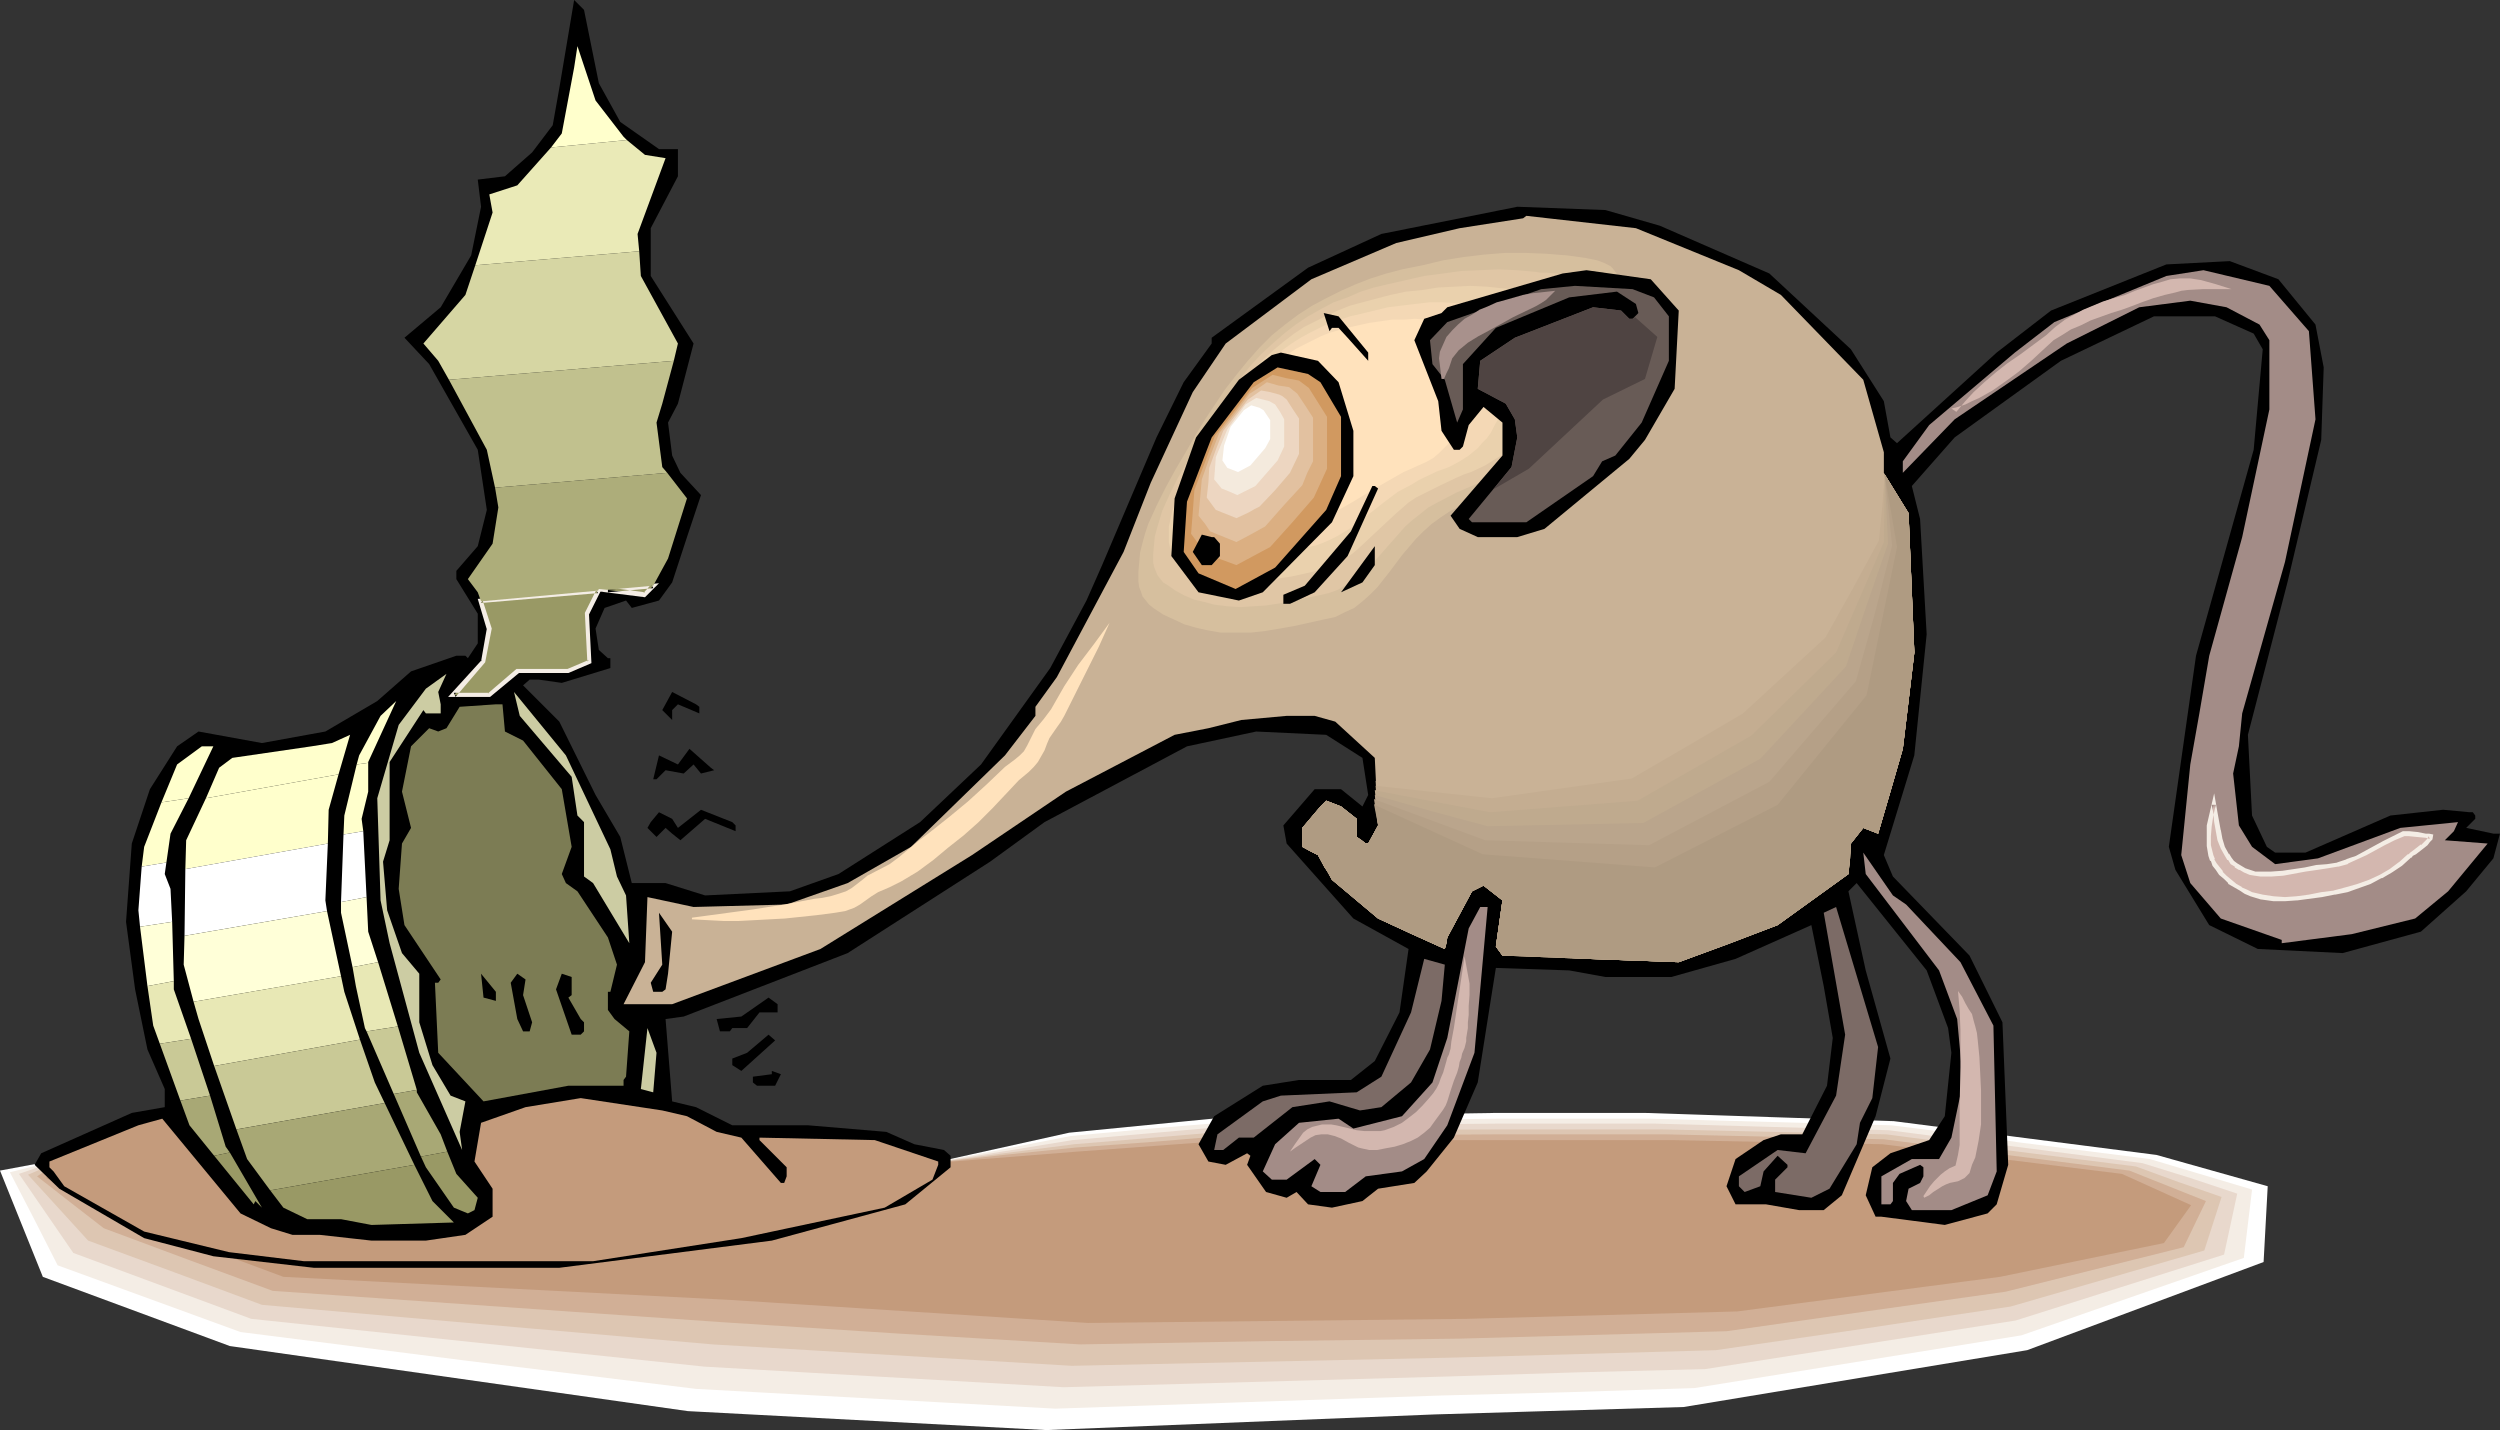 <?xml version="1.0" encoding="UTF-8" standalone="no"?>
<svg
   version="1.0"
   width="129.766mm"
   height="74.23mm"
   id="svg93"
   sodipodi:docname="Longnose with Can.wmf"
   xmlns:inkscape="http://www.inkscape.org/namespaces/inkscape"
   xmlns:sodipodi="http://sodipodi.sourceforge.net/DTD/sodipodi-0.dtd"
   xmlns="http://www.w3.org/2000/svg"
   xmlns:svg="http://www.w3.org/2000/svg">
  <rect width="100%" height="100%" fill="#333333" stroke="none"/>
  <sodipodi:namedview
     id="namedview93"
     pagecolor="#ffffff"
     bordercolor="#000000"
     borderopacity="0.25"
     inkscape:showpageshadow="2"
     inkscape:pageopacity="0.0"
     inkscape:pagecheckerboard="0"
     inkscape:deskcolor="#d1d1d1"
     inkscape:document-units="mm" />
  <defs
     id="defs1">
    <pattern
       id="WMFhbasepattern"
       patternUnits="userSpaceOnUse"
       width="6"
       height="6"
       x="0"
       y="0" />
  </defs>
  <path
     style="fill:#ffffff;fill-opacity:1;fill-rule:evenodd;stroke:none"
     d="m 182.769,228.193 26.987,-5.98 31.35,-3.071 52.358,-0.808 h 29.25 l 48.803,1.616 51.55,6.626 21.816,6.141 -0.808,14.868 -46.379,17.292 -67.387,11.151 -48.803,1.454 -76.275,3.071 -70.296,-3.717 L 45.086,264.07 8.403,250.495 0,229.647 l 12.12,-2.263 21.654,8.242 20.362,7.434 38.784,2.263 43.47,-4.363 z"
     id="path1" />
  <path
     style="fill:#f4ede5;fill-opacity:1;fill-rule:evenodd;stroke:none"
     d="m 182.769,228.193 27.31,-5.333 15.675,-1.454 15.514,-1.293 26.179,-0.323 26.018,-0.323 h 30.381 l 23.594,0.646 23.594,0.646 12.766,1.616 12.605,1.778 25.371,3.232 20.038,5.98 -1.616,13.414 -21.816,7.596 -21.816,7.596 -64.155,10.343 -24.725,0.808 -24.886,0.646 -37.976,1.293 -37.814,1.293 -70.458,-3.879 -44.763,-5.495 -44.602,-5.656 -35.875,-13.09 -4.686,-9.212 -4.686,-9.05 5.171,-1.293 5.01,-1.293 10.827,4.04 10.827,4.202 10.181,3.717 10.181,3.717 38.784,2.263 21.816,-2.263 21.654,-2.101 z"
     id="path2" />
  <path
     style="fill:#e8d8cc;fill-opacity:1;fill-rule:evenodd;stroke:none"
     d="m 182.769,228.193 13.736,-2.263 13.898,-2.263 31.027,-2.747 52.035,-0.485 h 31.35 l 45.733,1.293 24.886,3.232 24.886,3.232 9.373,2.909 9.211,3.071 -1.293,5.98 -1.293,5.98 -40.885,12.929 -60.923,9.535 -25.371,0.646 -25.21,0.808 -75.306,2.101 -70.458,-4.04 -44.44,-4.687 -44.44,-4.687 -34.906,-12.929 -5.333,-7.757 -5.333,-7.757 8.403,-2.909 10.827,4.04 10.827,4.202 10.181,3.717 10.181,3.717 38.784,2.263 21.816,-2.263 21.654,-2.101 z"
     id="path3" />
  <path
     style="fill:#ddc6b2;fill-opacity:1;fill-rule:evenodd;stroke:none"
     d="m 182.769,228.193 14.059,-1.939 13.898,-1.778 15.514,-1.293 15.352,-1.293 51.874,-0.323 h 32.482 l 22.139,0.485 21.978,0.485 24.563,3.232 24.402,3.071 8.403,3.071 8.403,2.909 -3.394,10.505 -37.976,10.989 -28.926,4.363 -28.926,4.202 -51.389,1.454 -37.491,0.808 -37.491,0.808 -70.458,-4.202 -44.278,-3.879 -44.117,-3.879 L 34.421,249.687 17.291,243.384 5.494,230.455 8.888,229.001 l 3.232,-1.616 10.827,4.04 10.827,4.202 10.181,3.717 10.181,3.717 38.784,2.263 21.816,-2.263 21.654,-2.101 z"
     id="path4" />
  <path
     style="fill:#d1af96;fill-opacity:1;fill-rule:evenodd;stroke:none"
     d="m 182.769,228.193 14.059,-1.616 14.221,-1.454 15.352,-1.131 15.352,-1.293 h 26.018 l 25.694,-0.162 h 33.451 l 21.331,0.485 21.331,0.485 24.078,3.071 24.078,3.071 15.029,5.98 -4.363,9.05 -17.453,4.363 -17.453,4.363 -27.472,3.879 -27.31,3.879 -52.358,1.454 -37.33,0.485 -37.168,0.646 -35.229,-2.101 -35.067,-2.263 -88.072,-6.141 -16.645,-6.141 -16.483,-6.141 -6.464,-5.01 -6.626,-5.172 2.424,-1.616 2.424,-1.778 10.827,4.04 10.827,4.202 10.181,3.717 10.181,3.717 38.784,2.263 21.816,-2.263 21.654,-2.101 z"
     id="path5" />
  <path
     style="fill:#c49b7c;fill-opacity:1;fill-rule:evenodd;stroke:none"
     d="m 182.769,228.193 28.442,-2.263 30.704,-2.263 h 51.55 34.582 l 41.208,0.808 47.026,5.818 13.574,6.141 -5.333,7.434 -32.158,6.626 -51.55,6.788 -53.166,1.454 -74.174,0.808 -70.296,-4.525 -87.587,-4.525 -32.158,-11.959 -14.382,-7.434 3.07,-3.717 21.654,8.242 20.362,7.434 38.784,2.263 43.47,-4.363 z"
     id="path6" />
  <path
     style="fill:#000000;fill-opacity:1;fill-rule:evenodd;stroke:none"
     d="m 117.483,16.323 4.202,7.596 7.595,5.333 h 3.717 v 5.333 l -5.333,10.181 v 9.373 l 8.403,13.252 -3.07,11.798 -1.939,3.717 0.808,6.464 1.616,3.394 4.04,4.363 -2.747,8.242 -2.909,8.889 -2.586,3.555 -5.333,1.454 -1.131,-1.454 -4.202,1.454 -1.778,4.04 0.646,4.202 1.778,1.616 h 0.485 v 1.939 l -9.534,2.909 -4.525,-0.646 h -1.778 l -1.293,1.131 7.11,7.111 7.11,14.383 4.848,8.242 2.262,9.05 h 6.626 l 7.757,2.424 16.645,-0.808 9.534,-3.394 15.998,-10.181 11.958,-11.313 13.574,-18.908 7.11,-13.252 3.07,-6.949 10.666,-25.05 5.333,-10.828 5.494,-7.596 v -1.131 l 18.907,-13.737 14.382,-6.626 26.664,-5.333 17.291,0.646 10.666,3.071 21.493,9.373 15.998,14.868 6.464,10.181 1.293,7.111 1.293,1.131 19.554,-17.777 10.666,-8.242 22.624,-9.05 12.443,-0.646 9.534,3.555 7.272,8.889 1.616,8.404 -0.485,14.222 -6.626,27.958 -7.757,29.898 0.808,15.838 2.909,6.141 1.616,1.131 h 5.979 l 16.645,-7.272 10.342,-1.131 5.171,0.485 h 0.646 l 0.485,0.646 v 0.646 l -1.778,1.778 5.333,1.131 h 1.293 l -1.293,4.848 -5.333,6.464 -8.888,7.919 -15.352,4.202 -16.645,-0.808 -9.534,-4.687 -6.626,-10.828 -1.293,-4.525 5.333,-37.493 11.312,-40.402 1.778,-19.716 -1.778,-3.071 -7.595,-3.394 h -11.958 l -18.261,8.727 -20.846,15.03 -8.403,9.535 1.616,6.464 1.293,22.625 -2.424,23.757 -5.979,19.555 1.778,4.202 15.029,15.515 6.464,13.09 1.131,27.958 -2.262,7.757 -1.778,1.778 -8.403,2.263 -12.443,-1.616 h -1.131 l -1.939,-4.202 1.293,-5.495 3.555,-2.747 7.595,-2.586 3.07,-4.687 1.293,-12.444 -0.646,-4.848 -4.202,-11.313 -13.736,-17.131 -1.616,1.616 3.394,15.515 4.848,17.292 -2.909,11.313 -6.626,15.515 -3.555,2.909 h -4.848 l -6.464,-1.131 h -5.979 l -1.778,-3.555 1.778,-5.333 5.494,-3.717 3.394,-1.131 h 4.202 l 4.848,-9.535 1.131,-9.373 -1.778,-10.181 -2.424,-11.959 -14.867,6.626 -12.605,3.555 h -12.928 l -7.11,-1.293 -14.382,-0.485 -1.131,7.111 -2.424,15.353 -4.686,10.828 -5.333,6.626 -2.424,2.263 -7.11,1.131 -3.07,2.424 -5.979,1.293 -4.686,-0.646 -2.262,-2.424 -1.939,1.131 -4.04,-1.131 -3.717,-5.333 0.646,-1.778 -0.646,-0.485 -4.202,2.263 -3.394,-0.646 -1.939,-3.394 3.07,-5.495 9.534,-5.98 7.11,-1.131 h 10.181 l 4.686,-3.717 4.848,-9.535 1.778,-12.444 -10.827,-5.98 -13.09,-14.706 -0.646,-3.555 6.141,-7.111 h 5.171 l 4.202,3.394 1.131,-2.263 -1.131,-7.272 -7.11,-4.525 -13.736,-0.646 -13.574,2.909 -27.957,14.868 -10.666,7.757 -27.957,17.939 -32.158,12.444 -3.555,0.485 1.293,16.161 4.686,1.131 7.11,3.555 h 14.867 l 15.352,1.293 5.494,2.424 5.818,1.131 1.293,1.131 v 2.263 l -8.888,7.272 -26.179,7.111 -41.693,5.333 H 61.57 l -19.715,-2.263 -13.574,-3.555 -16.645,-9.697 -4.848,-4.687 1.293,-2.263 17.776,-7.919 6.464,-1.131 v -3.555 l -3.394,-7.757 -2.424,-11.798 -1.778,-13.252 1.131,-15.353 3.555,-10.666 5.333,-8.404 4.202,-2.909 12.443,2.263 12.443,-2.263 10.181,-5.98 6.626,-5.818 8.888,-3.071 h 1.778 l 0.485,0.485 1.939,-2.909 v -5.818 l -4.202,-6.788 v -1.616 l 4.202,-4.848 1.778,-7.111 -1.778,-11.798 -9.534,-16.807 -4.848,-5.172 7.11,-5.98 5.979,-10.181 1.939,-9.535 -0.646,-5.333 5.333,-0.646 5.333,-4.687 4.04,-5.333 1.293,-7.272 L 112.635,0 l 1.939,1.939 z"
     id="path7" />
  <path
     style="fill:#999965;fill-opacity:1;fill-rule:evenodd;stroke:none"
     d="m 119.099,115.713 9.05,-0.808 -1.616,1.778 z m -24.725,2.263 22.947,-2.101 -2.101,4.525 0.485,9.373 -4.202,1.939 h -10.019 l -5.494,4.687 h -6.949 l 5.818,-6.626 1.131,-6.464 z"
     id="path8" />
  <path
     style="fill:#f4ede5;fill-opacity:1;fill-rule:evenodd;stroke:none"
     d="m 119.261,115.228 v 0.97 l 8.888,-0.808 -0.323,-0.808 -1.616,1.778 0.323,-0.162 -7.272,-0.97 -4.202,0.485 11.474,1.454 2.747,-2.747 -14.221,1.293 z"
     id="path9" />
  <path
     style="fill:#f4ede5;fill-opacity:1;fill-rule:evenodd;stroke:none"
     d="m 94.697,117.813 -0.323,0.485 22.947,-1.939 -0.323,-0.646 -2.262,4.525 0.485,9.535 0.323,-0.323 -4.202,1.778 h 0.162 -10.181 l -5.656,4.848 0.323,-0.162 h -6.949 l 0.323,0.808 5.818,-6.788 1.293,-6.626 -1.778,-5.495 -0.97,-0.323 1.778,5.98 v -0.162 l -1.131,6.464 0.162,-0.323 -6.626,7.272 h 8.242 l 5.656,-4.687 h -0.323 10.019 l 4.525,-1.939 -0.485,-9.697 v 0.162 l 2.586,-5.172 -24.402,2.101 z"
     id="path10" />
  <path
     style="fill:#adad7a;fill-opacity:1;fill-rule:evenodd;stroke:none"
     d="m 128.149,114.904 -9.05,0.808 -1.616,-0.162 -0.162,0.323 -22.947,2.101 -0.646,-1.778 -1.939,-2.586 4.848,-6.949 1.131,-7.111 -0.646,-3.879 33.774,-2.909 3.878,5.01 -3.717,11.798 z"
     id="path11" />
  <path
     style="fill:#c1c18e;fill-opacity:1;fill-rule:evenodd;stroke:none"
     d="M 130.896,92.764 97.121,95.673 95.505,88.239 88.072,74.502 l 44.117,-3.717 -2.262,8.404 -1.131,3.717 1.131,8.727 z"
     id="path12" />
  <path
     style="fill:#d6d6a3;fill-opacity:1;fill-rule:evenodd;stroke:none"
     d="m 132.189,70.785 -44.117,3.717 -2.101,-3.717 -2.909,-3.394 8.242,-9.535 1.939,-5.818 32.158,-2.747 0.323,4.848 7.272,13.252 z"
     id="path13" />
  <path
     style="fill:#eaeab7;fill-opacity:1;fill-rule:evenodd;stroke:none"
     d="m 125.401,49.291 -32.158,2.747 3.394,-10.343 -0.646,-3.555 5.494,-1.778 6.626,-7.434 14.867,-1.454 3.555,2.909 4.04,0.646 -5.494,14.868 z"
     id="path14" />
  <path
     style="fill:#ffffcc;fill-opacity:1;fill-rule:evenodd;stroke:none"
     d="m 122.977,27.474 -14.867,1.454 2.101,-2.747 2.424,-12.929 0.646,-4.202 3.555,10.666 5.494,7.111 z"
     id="path15" />
  <path
     style="fill:#c9b296;fill-opacity:1;fill-rule:evenodd;stroke:none"
     d="m 341.137,53.008 8.242,4.848 16.16,16.646 4.04,14.222 v 4.04 l 4.848,7.919 1.131,27.312 -2.262,18.908 -4.848,16.646 -2.909,-1.131 -2.424,3.071 -0.485,5.98 -13.898,10.02 -19.392,7.272 -18.099,-0.646 -16.483,-0.646 -1.293,-1.778 1.293,-9.05 -3.717,-2.909 -2.262,1.131 -4.848,9.05 -0.485,2.263 -13.09,-5.98 -9.05,-7.596 -2.747,-4.848 -3.07,-1.616 v -3.717 l 3.555,-4.202 1.131,-1.131 2.909,1.131 3.07,2.424 v 3.555 l 1.778,1.293 h 0.485 l 1.939,-3.555 -0.646,-13.252 -7.757,-7.111 -4.04,-1.131 h -5.494 l -8.888,0.808 -6.464,1.616 -6.626,1.293 -21.331,11.151 -18.422,12.444 -29.734,18.424 -29.088,10.828 h -9.534 l 4.202,-8.242 0.485,-12.767 9.05,1.939 18.261,-0.485 11.958,-4.202 12.443,-7.111 18.422,-17.939 5.979,-7.757 v -1.778 l 4.202,-5.818 13.09,-24.565 5.333,-13.575 8.242,-17.777 6.464,-9.535 16.806,-12.606 16.645,-7.111 12.443,-2.909 12.443,-1.939 0.646,-0.485 21.493,2.424 z"
     id="path16" />
  <path
     style="fill:#c9b296;fill-opacity:1;fill-rule:evenodd;stroke:none"
     d="m 220.261,118.137 v -2.263 l 0.162,-2.101 0.323,-2.101 0.485,-2.101 0.485,-2.101 0.808,-1.939 0.808,-2.101 0.808,-1.939 2.101,-4.04 2.262,-3.879 4.525,-7.596 1.939,-3.394 2.101,-3.232 2.101,-3.232 2.424,-3.071 2.424,-3.071 2.747,-2.909 2.747,-2.586 2.909,-2.586 2.747,-2.101 3.07,-1.939 3.07,-1.616 3.07,-1.616 3.394,-1.454 3.394,-1.131 3.394,-1.131 3.232,-0.97 4.525,-0.97 4.363,-0.808 4.525,-0.808 4.525,-0.485 4.525,-0.323 4.525,-0.162 4.525,0.162 4.525,0.485 1.454,0.162 1.131,0.162 1.131,0.162 0.97,0.162 0.808,0.323 0.97,0.162 1.293,0.808 0.646,0.323 0.485,0.646 0.646,0.485 0.485,0.646 0.485,0.97 0.646,0.97 0.485,0.97 0.646,1.293 0.808,1.616 0.646,1.616 0.323,1.616 0.323,1.616 v 1.616 1.616 l -0.162,1.454 -0.162,1.616 -0.485,1.616 -0.485,1.454 -1.131,3.232 -1.616,3.071 -1.778,3.232 -1.454,2.263 -1.616,1.939 -1.616,1.778 -1.939,1.616 -2.101,1.454 -2.101,1.454 -2.424,1.131 -2.262,1.131 -4.848,2.101 -5.01,2.101 -5.01,2.101 -2.424,1.131 -2.424,1.131 -2.262,1.454 -1.778,1.454 -1.778,1.616 -1.616,1.778 -1.454,1.778 -1.293,1.778 -1.293,1.939 -1.131,1.939 -1.293,1.778 -1.454,1.778 -1.293,1.454 -1.616,1.616 -1.778,1.293 -1.778,1.131 -2.262,0.97 -1.131,0.323 -1.293,0.323 -6.302,1.293 -3.232,0.646 -3.232,0.323 -3.232,0.485 -3.232,0.162 -3.232,-0.323 -3.07,-0.323 -2.262,-0.485 -2.586,-0.808 -2.424,-0.97 -2.262,-1.131 -1.131,-0.646 -0.97,-0.808 -0.808,-0.808 -0.808,-0.808 -0.646,-0.97 -0.485,-0.97 -0.323,-0.97 z"
     id="path17" />
  <path
     style="fill:#d6bf9e;fill-opacity:1;fill-rule:evenodd;stroke:none"
     d="m 223.331,114.096 v -1.939 l 0.162,-1.778 0.162,-1.939 0.485,-1.939 0.485,-1.778 0.646,-1.939 1.616,-3.555 1.778,-3.555 1.939,-3.555 2.101,-3.555 1.939,-3.394 1.778,-2.909 1.939,-2.909 1.939,-2.909 2.262,-2.909 2.101,-2.586 2.424,-2.747 2.424,-2.424 2.586,-2.101 2.586,-1.939 2.747,-1.778 2.747,-1.454 2.909,-1.454 2.909,-1.293 2.909,-1.131 3.07,-0.97 3.07,-0.808 4.04,-0.808 4.04,-0.97 4.04,-0.646 4.04,-0.485 4.04,-0.323 h 4.04 l 4.04,0.162 4.04,0.323 1.293,0.162 2.262,0.323 0.808,0.162 1.616,0.323 1.293,0.485 1.293,0.646 0.485,0.485 0.485,0.646 0.485,0.646 0.646,0.808 0.485,0.97 0.646,1.131 0.646,1.616 0.485,1.454 0.323,1.616 0.162,1.454 v 1.616 1.454 l -0.162,1.616 -0.323,1.454 -0.97,3.071 -1.131,3.071 -1.454,3.071 -1.616,3.071 -1.293,1.939 -1.454,1.778 -1.454,1.454 -1.616,1.616 -1.778,1.131 -1.939,1.293 -1.939,1.131 -1.939,0.97 -4.202,1.778 -4.202,1.778 -4.363,1.939 -4.363,1.939 -1.939,1.293 -1.778,1.293 -1.616,1.454 -1.454,1.454 -2.747,3.232 -2.424,3.232 -2.424,3.071 -1.454,1.454 -1.454,1.293 -1.616,1.293 -1.778,0.808 -1.939,0.97 -2.262,0.485 -2.909,0.646 -2.909,0.646 -2.747,0.485 -2.909,0.485 -2.909,0.323 h -2.909 -2.909 l -2.747,-0.485 -2.101,-0.485 -2.262,-0.646 -2.101,-0.97 -2.101,-0.97 -0.97,-0.646 -0.97,-0.646 -0.808,-0.646 -0.646,-0.808 -0.646,-0.808 -0.323,-0.97 -0.323,-0.808 z"
     id="path18" />
  <path
     style="fill:#e0c6a5;fill-opacity:1;fill-rule:evenodd;stroke:none"
     d="m 226.24,110.379 v -1.778 l 0.162,-1.778 0.162,-1.616 0.485,-1.778 0.485,-1.616 0.485,-1.616 1.454,-3.232 1.616,-3.232 1.778,-3.071 1.778,-3.071 1.778,-3.071 1.616,-2.747 1.616,-2.586 1.778,-2.586 1.939,-2.424 1.939,-2.424 2.101,-2.263 2.262,-2.101 2.424,-2.101 2.101,-1.616 2.424,-1.616 2.586,-1.454 2.424,-1.293 2.747,-0.97 2.586,-1.131 2.586,-0.808 2.747,-0.646 3.555,-0.808 3.555,-0.808 3.717,-0.485 3.555,-0.485 3.717,-0.162 3.555,-0.162 3.555,0.162 3.717,0.323 0.97,0.162 h 1.131 l 1.778,0.162 1.454,0.162 1.454,0.323 1.131,0.485 0.485,0.485 0.485,0.485 0.485,0.485 0.485,0.808 0.485,0.808 0.646,0.97 0.485,1.293 0.485,1.454 0.323,1.454 v 1.454 1.454 l -0.323,3.071 -0.323,1.616 -0.97,3.071 -1.131,2.909 -1.454,2.909 -1.454,2.747 -1.131,1.778 -1.293,1.616 -1.293,1.293 -1.293,1.293 -1.454,1.131 -1.616,0.97 -1.616,0.97 -1.616,0.808 -3.394,1.616 -3.717,1.454 -3.717,1.616 -3.717,1.939 -1.778,0.97 -1.616,1.293 -1.454,1.131 -1.454,1.293 -2.424,2.747 -1.293,1.454 -1.131,1.293 -2.424,2.747 -1.454,1.131 -1.454,1.131 -1.454,0.97 -1.616,0.97 -1.778,0.646 -2.101,0.485 -2.424,0.485 -2.586,0.646 -5.171,0.808 -2.424,0.162 -2.586,0.162 -2.586,-0.162 -2.586,-0.323 -1.778,-0.485 -2.101,-0.485 -1.939,-0.808 -1.778,-0.97 -1.616,-1.131 -0.808,-0.485 -0.646,-0.808 -0.485,-0.646 -0.323,-0.808 -0.323,-0.808 z"
     id="path19" />
  <path
     style="fill:#ead1ad;fill-opacity:1;fill-rule:evenodd;stroke:none"
     d="m 229.31,106.339 v -1.616 -1.454 l 0.323,-1.454 0.323,-1.454 0.97,-2.909 1.131,-2.747 1.454,-2.747 1.454,-2.747 1.616,-2.747 1.616,-2.586 2.747,-4.687 1.616,-2.263 1.616,-2.263 1.778,-2.101 1.778,-1.939 2.101,-1.939 1.939,-1.616 2.101,-1.616 1.939,-1.293 2.262,-1.131 2.262,-1.131 2.101,-0.97 2.424,-0.97 2.424,-0.646 2.424,-0.646 3.07,-0.808 3.07,-0.646 3.232,-0.323 3.07,-0.485 3.232,-0.162 3.07,-0.162 3.232,0.162 3.07,0.323 1.939,0.162 h 1.616 1.454 l 1.293,0.162 1.131,0.323 0.485,0.162 0.646,0.323 0.323,0.485 0.646,0.646 0.323,0.646 0.485,0.808 0.485,1.293 0.323,1.131 0.162,1.454 0.162,1.454 -0.162,1.454 -0.162,1.454 -0.646,3.071 -0.97,3.071 -1.131,2.909 -1.293,2.747 -1.293,2.424 -0.97,1.616 -0.97,1.293 -1.131,1.293 -1.131,0.97 -1.131,0.97 -1.293,0.808 -2.586,1.616 -2.747,1.293 -1.454,0.485 -1.454,0.646 -3.07,1.454 -3.232,1.616 -1.616,0.808 -1.454,0.97 -2.586,2.263 -2.424,2.263 -2.424,2.263 -2.424,2.263 -1.131,0.97 -1.454,0.97 -1.454,0.808 -1.454,0.646 -1.616,0.646 -1.778,0.485 -4.363,0.97 -4.525,0.646 -2.262,0.162 -2.262,0.162 -2.262,-0.162 -2.101,-0.323 -1.778,-0.323 -1.616,-0.485 -1.778,-0.646 -1.616,-0.97 -1.454,-0.808 -0.646,-0.646 -0.485,-0.646 -0.485,-0.646 -0.323,-0.646 -0.162,-0.646 z"
     id="path20" />
  <path
     style="fill:#f4d8b5;fill-opacity:1;fill-rule:evenodd;stroke:none"
     d="m 232.381,102.461 v -1.293 -1.293 l 0.485,-2.586 0.808,-2.424 0.97,-2.424 1.293,-2.424 1.293,-2.424 2.747,-4.525 2.424,-3.879 1.454,-1.939 1.293,-1.939 1.454,-1.778 1.616,-1.778 1.778,-1.616 1.616,-1.454 1.778,-1.293 1.778,-1.131 1.778,-0.97 3.878,-1.939 2.101,-0.646 1.939,-0.646 2.101,-0.485 5.333,-1.293 2.586,-0.323 2.747,-0.323 2.747,-0.323 h 2.747 l 2.747,0.162 2.586,0.162 1.616,0.162 h 1.616 l 1.293,-0.162 0.646,-0.162 h 0.646 l 1.131,0.162 0.97,0.323 0.485,0.323 0.485,0.323 0.485,0.646 0.323,0.646 0.485,1.131 0.162,1.131 0.162,1.293 v 1.454 l -0.162,1.293 -0.323,1.616 -0.646,3.071 -0.97,2.909 -1.131,2.909 -1.293,2.586 -0.646,1.131 -0.646,1.131 -0.646,1.293 -0.808,1.131 -0.97,0.97 -0.808,0.97 -0.808,0.646 -0.97,0.808 -1.778,1.131 -2.101,1.131 -2.262,0.808 -2.424,1.131 -1.293,0.646 -1.293,0.808 -2.747,1.454 -2.586,1.939 -2.262,1.778 -2.262,1.778 -2.424,1.778 -2.424,1.454 -1.293,0.646 -1.454,0.646 -1.293,0.485 -1.616,0.323 -3.878,0.808 -3.717,0.646 -2.101,0.162 -1.939,0.162 -1.778,-0.162 -1.939,-0.162 -1.454,-0.323 -1.454,-0.485 -1.454,-0.646 -1.454,-0.646 -1.131,-0.97 -0.97,-0.97 -0.485,-0.485 -0.162,-0.485 -0.323,-0.646 z"
     id="path21" />
  <path
     style="fill:#ffe2bc;fill-opacity:1;fill-rule:evenodd;stroke:none"
     d="m 235.289,98.42 0.162,-2.101 0.323,-2.101 0.646,-1.939 0.97,-2.101 0.97,-1.939 1.131,-2.101 2.262,-3.717 2.101,-3.394 2.262,-3.071 1.131,-1.616 1.454,-1.293 1.293,-1.454 1.454,-1.131 1.454,-1.131 1.454,-0.97 1.616,-0.808 1.616,-0.808 1.616,-0.808 1.616,-0.646 3.394,-0.97 4.363,-0.97 2.262,-0.323 2.262,-0.323 h 2.262 l 2.262,-0.162 2.262,0.162 2.262,0.162 1.454,0.162 1.293,-0.323 1.293,-0.323 0.646,-0.162 h 0.646 l 1.131,-0.162 0.97,0.162 0.323,0.162 0.485,0.162 0.323,0.485 0.323,0.646 0.323,0.808 0.323,1.131 v 1.131 l -0.162,1.293 -0.162,1.454 -0.323,1.454 -0.808,3.071 -0.97,2.909 -1.131,2.909 -0.646,1.293 -0.485,1.131 -0.485,0.97 -0.646,0.97 -0.646,1.131 -0.646,0.97 -0.485,0.808 -0.646,0.646 -1.131,1.131 -1.131,0.97 -1.454,0.808 -1.454,0.646 -1.778,0.808 -1.131,0.485 -1.131,0.646 -4.525,2.586 -4.525,2.747 -2.262,1.293 -2.262,1.131 -2.424,0.97 -2.586,0.646 -1.616,0.323 -1.616,0.323 -3.232,0.485 -3.232,0.323 -1.616,-0.162 -1.454,-0.162 -1.293,-0.323 -1.131,-0.323 -1.293,-0.485 -1.131,-0.646 -0.97,-0.646 -0.97,-0.808 -0.485,-0.97 -0.162,-0.485 z"
     id="path22" />
  <path
     style="fill:#000000;fill-opacity:1;fill-rule:evenodd;stroke:none"
     d="m 329.34,60.927 -0.808,15.353 -5.818,10.02 -3.07,3.717 -16.645,13.737 -5.333,1.616 h -7.757 l -3.555,-1.616 -1.778,-2.586 10.181,-11.798 v -6.464 l -3.717,-3.071 -2.909,3.555 -1.131,4.202 -0.646,0.646 h -1.131 l -2.424,-3.717 -0.646,-5.818 -4.686,-11.959 1.939,-4.202 3.394,-1.131 1.131,-1.131 22.624,-6.626 4.686,-0.646 12.605,1.778 z"
     id="path23" />
  <path
     style="fill:#a38c87;fill-opacity:1;fill-rule:evenodd;stroke:none"
     d="m 452.964,64.967 1.293,17.292 -5.979,27.958 -8.403,29.736 -0.646,6.464 -1.131,5.333 1.131,10.181 2.586,4.202 4.525,3.394 8.403,-1.131 16.16,-5.98 11.312,-1.131 -0.808,1.778 -1.778,1.778 8.403,0.646 -7.757,9.373 -6.464,5.333 -12.443,3.071 -13.736,1.778 v -0.646 l -11.958,-4.202 -5.979,-6.949 -1.778,-5.495 1.778,-17.777 1.778,-10.02 1.939,-11.313 6.464,-23.272 5.333,-25.05 V 66.745 l -1.939,-3.071 -6.464,-3.394 -7.11,-1.293 -10.019,1.293 -14.221,7.111 -21.978,14.868 -10.181,10.505 v -2.263 l 5.171,-7.111 16.806,-14.222 7.757,-5.98 21.978,-9.05 7.272,-1.131 12.928,3.071 z"
     id="path24" />
  <path
     style="fill:#685b56;fill-opacity:1;fill-rule:evenodd;stroke:none"
     d="m 324.492,58.341 2.909,3.717 v 8.727 l -5.333,12.121 -5.171,6.464 -2.586,1.131 -1.778,2.909 -13.09,9.05 h -10.666 l -0.646,-0.646 8.403,-10.181 1.131,-5.818 -0.485,-3.555 -1.778,-3.071 -5.494,-2.909 0.485,-5.495 6.787,-4.525 15.352,-5.98 5.494,0.646 1.616,1.616 h 0.646 l 1.131,-1.131 -0.485,-1.778 -3.717,-2.424 -9.373,1.131 -14.382,5.98 -6.464,7.111 v 8.889 l -1.131,2.586 -2.424,-8.404 -2.424,-3.071 -0.485,-4.687 3.394,-3.555 18.422,-6.464 6.626,-0.646 11.312,0.646 z"
     id="path25" />
  <path
     style="fill:#000000;fill-opacity:1;fill-rule:evenodd;stroke:none"
     d="m 268.417,69.169 v 1.616 l -4.04,-4.525 -1.778,-1.939 h -1.293 l -0.485,0.646 -1.131,-3.555 2.909,0.646 z"
     id="path26" />
  <path
     style="fill:#000000;fill-opacity:1;fill-rule:evenodd;stroke:none"
     d="m 262.6,74.987 2.909,9.535 v 8.889 l -4.202,9.05 -13.574,13.737 -4.686,1.616 -7.918,-1.616 -5.333,-7.111 0.646,-11.313 4.202,-11.959 8.403,-11.313 6.464,-4.848 1.778,-0.485 7.272,1.616 z"
     id="path27" />
  <path
     style="fill:#d19960;fill-opacity:1;fill-rule:evenodd;stroke:none"
     d="m 259.045,74.987 4.04,6.788 v 11.636 l -2.909,6.626 -10.019,11.313 -7.757,4.202 -7.272,-3.071 -2.909,-4.202 0.646,-9.858 4.848,-12.606 8.242,-10.828 4.686,-2.909 5.979,1.293 z"
     id="path28" />
  <path
     style="fill:#dbaf82;fill-opacity:1;fill-rule:evenodd;stroke:none"
     d="m 256.782,76.118 3.555,5.656 v 10.181 l -2.586,5.656 -4.202,4.848 -4.363,4.848 -6.626,3.555 -3.07,-1.131 -3.232,-1.454 -2.586,-3.555 0.323,-4.202 0.323,-4.363 4.04,-10.666 3.717,-4.687 3.555,-4.687 4.04,-2.586 2.586,0.646 2.586,0.485 z"
     id="path29" />
  <path
     style="fill:#e2c1a0;fill-opacity:1;fill-rule:evenodd;stroke:none"
     d="m 254.52,77.249 1.616,2.424 1.454,2.263 v 8.565 l -1.131,2.263 -0.97,2.424 -3.717,4.04 -3.555,4.04 -2.909,1.616 -2.747,1.454 -5.171,-2.101 -0.97,-1.454 -1.293,-1.616 0.323,-3.555 0.323,-3.555 1.616,-4.525 1.778,-4.525 3.07,-3.879 2.909,-3.879 1.778,-1.131 1.616,-1.131 2.262,0.646 2.101,0.323 0.808,0.646 z"
     id="path30" />
  <path
     style="fill:#edd6c1;fill-opacity:1;fill-rule:evenodd;stroke:none"
     d="m 252.419,78.381 1.131,1.778 0.646,0.97 0.646,0.97 v 6.949 l -1.778,3.717 -2.909,3.394 -3.07,3.232 -0.97,0.485 -1.131,0.646 -2.424,1.131 -4.04,-1.616 -1.778,-2.424 0.323,-2.909 0.162,-2.909 1.293,-3.555 1.454,-3.717 4.848,-6.141 2.586,-1.778 1.778,0.323 1.778,0.485 0.646,0.323 z"
     id="path31" />
  <path
     style="fill:#f4eadd;fill-opacity:1;fill-rule:evenodd;stroke:none"
     d="m 250.157,79.35 0.97,1.454 0.808,1.454 v 5.333 l -1.293,2.747 -4.363,5.01 -3.555,1.778 -1.454,-0.646 -1.616,-0.646 -0.646,-0.808 -0.808,-0.97 0.323,-4.363 1.131,-2.747 1.131,-2.747 1.778,-2.424 1.778,-2.424 2.101,-1.293 2.586,0.646 1.131,0.646 z"
     id="path32" />
  <path
     style="fill:#ffffff;fill-opacity:1;fill-rule:evenodd;stroke:none"
     d="m 247.894,80.482 1.293,1.939 v 3.717 l -0.97,1.778 -2.909,3.394 -2.424,1.293 -2.101,-0.808 -0.97,-1.454 0.323,-2.909 1.293,-3.717 2.586,-3.232 1.454,-0.97 1.616,0.485 z"
     id="path33" />
  <path
     style="fill:#000000;fill-opacity:1;fill-rule:evenodd;stroke:none"
     d="m 270.356,95.835 -5.979,13.252 -6.464,7.111 -4.848,2.263 h -1.293 v -1.778 l 4.202,-1.778 9.05,-10.666 4.202,-8.889 h 0.485 z"
     id="path34" />
  <path
     style="fill:#000000;fill-opacity:1;fill-rule:evenodd;stroke:none"
     d="m 238.198,105.37 1.131,1.293 v 2.424 l -1.616,1.778 h -1.939 l -1.778,-2.586 1.778,-3.394 1.939,0.485 z"
     id="path35" />
  <path
     style="fill:#000000;fill-opacity:1;fill-rule:evenodd;stroke:none"
     d="m 267.286,114.258 -4.202,1.939 6.626,-9.05 v 3.717 z"
     id="path36" />
  <path
     style="fill:#cccca3;fill-opacity:1;fill-rule:evenodd;stroke:none"
     d="m 86.456,138.176 v 1.778 h -2.909 l -0.485,-0.646 -6.626,10.181 v 15.353 l -1.293,4.202 0.808,9.535 2.909,8.404 3.394,4.04 v 9.535 l 2.586,8.404 3.555,5.98 2.909,1.131 -1.131,5.98 0.485,3.555 -8.403,-19.07 -5.818,-21.494 -1.778,-8.404 -0.646,-20.04 4.202,-14.383 5.333,-7.111 4.04,-2.909 -1.616,3.555 z"
     id="path37" />
  <path
     style="fill:#cccca3;fill-opacity:1;fill-rule:evenodd;stroke:none"
     d="m 119.745,166.62 1.293,5.333 1.778,3.717 0.646,9.373 -7.11,-11.798 -1.778,-1.293 v -10.666 l -1.293,-1.293 -1.131,-7.596 -10.181,-11.959 -1.131,-4.687 10.181,12.444 z"
     id="path38" />
  <path
     style="fill:#000000;fill-opacity:1;fill-rule:evenodd;stroke:none"
     d="m 137.198,138.661 v 1.293 l -4.202,-1.778 -1.131,1.131 v 1.939 l -1.939,-1.939 1.939,-3.555 4.686,2.424 z"
     id="path39" />
  <path
     style="fill:#ffffcc;fill-opacity:1;fill-rule:evenodd;stroke:none"
     d="m 72.235,149.651 -2.262,0.323 0.485,-1.778 4.202,-7.757 3.07,-2.909 -5.494,11.959 z"
     id="path40" />
  <path
     style="fill:#ffffcc;fill-opacity:1;fill-rule:evenodd;stroke:none"
     d="m 69.973,149.974 2.262,-0.323 v 5.656 l -1.293,5.333 0.323,2.424 -3.878,0.646 0.162,-3.717 z"
     id="path41" />
  <path
     style="fill:#ffffff;fill-opacity:1;fill-rule:evenodd;stroke:none"
     d="m 67.387,163.711 3.878,-0.646 0.646,12.929 -5.01,0.97 z"
     id="path42" />
  <path
     style="fill:#ffffd8;fill-opacity:1;fill-rule:evenodd;stroke:none"
     d="m 66.902,176.963 5.01,-0.97 0.323,6.788 1.939,5.98 -5.01,0.97 -2.262,-10.666 z"
     id="path43" />
  <path
     style="fill:#e8e8b5;fill-opacity:1;fill-rule:evenodd;stroke:none"
     d="m 69.165,189.73 5.01,-0.97 3.878,12.606 -6.141,0.97 -0.323,-0.646 -1.778,-8.242 z"
     id="path44" />
  <path
     style="fill:#c9c996;fill-opacity:1;fill-rule:evenodd;stroke:none"
     d="m 71.912,202.335 6.141,-0.97 3.717,12.444 -4.525,0.808 z"
     id="path45" />
  <path
     style="fill:#a8a875;fill-opacity:1;fill-rule:evenodd;stroke:none"
     d="m 77.245,214.618 4.525,-0.808 v 0.485 l 4.686,8.242 1.293,3.394 -5.171,0.97 z"
     id="path46" />
  <path
     style="fill:#999965;fill-opacity:1;fill-rule:evenodd;stroke:none"
     d="m 82.578,226.9 5.171,-0.97 1.778,4.363 4.202,4.687 -0.646,2.424 -1.293,0.646 -2.747,-1.131 -5.494,-7.919 z"
     id="path47" />
  <path
     style="fill:#7c7c54;fill-opacity:1;fill-rule:evenodd;stroke:none"
     d="m 99.061,143.509 3.555,1.778 7.595,9.535 1.939,11.313 -1.939,5.333 0.808,1.778 2.262,1.616 5.979,9.05 1.778,5.333 -1.293,5.333 h -0.485 v 3.555 l 1.293,1.778 2.909,2.424 -0.646,8.889 -0.485,0.646 v 1.131 h -10.827 l -16.645,3.071 -8.888,-9.535 -0.646,-13.737 h 0.646 l 0.485,-0.646 -7.11,-10.666 -1.131,-7.111 0.646,-8.889 1.778,-3.071 -1.778,-7.111 1.778,-8.889 3.555,-3.555 1.778,0.646 1.616,-0.646 2.586,-4.202 7.11,-0.485 h 1.293 z"
     id="path48" />
  <path
     style="fill:#ffffcc;fill-opacity:1;fill-rule:evenodd;stroke:none"
     d="m 66.418,151.913 -26.018,4.687 2.586,-5.98 2.586,-1.939 15.514,-2.263 4.04,-0.646 3.555,-1.616 z"
     id="path49" />
  <path
     style="fill:#ffffcc;fill-opacity:1;fill-rule:evenodd;stroke:none"
     d="m 40.4,156.6 26.018,-4.687 -1.939,6.949 -0.162,6.626 -27.957,5.01 0.162,-5.656 z"
     id="path50" />
  <path
     style="fill:#ffffff;fill-opacity:1;fill-rule:evenodd;stroke:none"
     d="m 36.36,170.498 27.957,-5.01 -0.485,11.151 0.323,2.101 -27.957,4.848 z"
     id="path51" />
  <path
     style="fill:#ffffd8;fill-opacity:1;fill-rule:evenodd;stroke:none"
     d="m 36.198,183.589 27.957,-4.848 2.747,12.767 -28.926,5.01 -1.939,-7.272 z"
     id="path52" />
  <path
     style="fill:#e8e8b5;fill-opacity:1;fill-rule:evenodd;stroke:none"
     d="m 37.976,196.517 28.926,-5.01 0.646,3.071 3.07,9.373 -28.603,5.172 -3.07,-9.212 z"
     id="path53" />
  <path
     style="fill:#c9c996;fill-opacity:1;fill-rule:evenodd;stroke:none"
     d="m 42.016,209.123 28.603,-5.172 2.909,8.404 1.939,4.04 -29.088,5.172 z"
     id="path54" />
  <path
     style="fill:#a8a875;fill-opacity:1;fill-rule:evenodd;stroke:none"
     d="m 46.379,221.567 29.088,-5.172 5.818,12.121 -28.28,5.01 -4.525,-6.141 z"
     id="path55" />
  <path
     style="fill:#999965;fill-opacity:1;fill-rule:evenodd;stroke:none"
     d="m 53.005,233.526 28.28,-5.01 3.555,7.111 4.202,4.202 -16.16,0.485 -5.979,-1.131 h -6.626 l -4.686,-2.263 z"
     id="path56" />
  <path
     style="fill:#ffffcc;fill-opacity:1;fill-rule:evenodd;stroke:none"
     d="m 37.006,156.6 -5.333,0.808 3.07,-7.434 4.848,-3.555 h 2.262 z"
     id="path57" />
  <path
     style="fill:#ffffcc;fill-opacity:1;fill-rule:evenodd;stroke:none"
     d="m 31.674,157.408 5.333,-0.808 -3.555,6.949 -0.808,5.656 -4.848,0.808 0.485,-3.879 z"
     id="path58" />
  <path
     style="fill:#ffffff;fill-opacity:1;fill-rule:evenodd;stroke:none"
     d="m 27.795,170.013 4.848,-0.808 -0.323,2.263 1.131,2.909 0.323,6.464 -6.302,0.97 -0.323,-3.232 z"
     id="path59" />
  <path
     style="fill:#ffffd8;fill-opacity:1;fill-rule:evenodd;stroke:none"
     d="m 27.472,181.811 6.302,-0.97 0.323,11.636 -5.171,0.97 z"
     id="path60" />
  <path
     style="fill:#e8e8b5;fill-opacity:1;fill-rule:evenodd;stroke:none"
     d="m 28.926,193.447 5.171,-0.97 v 1.616 l 3.394,9.697 -6.141,0.97 -1.293,-3.555 z"
     id="path61" />
  <path
     style="fill:#c9c996;fill-opacity:1;fill-rule:evenodd;stroke:none"
     d="m 31.35,204.76 6.141,-0.97 3.717,11.151 -5.818,0.97 z"
     id="path62" />
  <path
     style="fill:#a8a875;fill-opacity:1;fill-rule:evenodd;stroke:none"
     d="m 35.39,215.911 5.818,-0.97 3.07,10.02 0.808,1.131 -3.07,0.646 -4.848,-5.98 z"
     id="path63" />
  <path
     style="fill:#999965;fill-opacity:1;fill-rule:evenodd;stroke:none"
     d="m 42.016,226.738 3.07,-0.646 6.302,10.828 -1.293,-1.293 -0.323,0.646 z"
     id="path64" />
  <path
     style="fill:#000000;fill-opacity:1;fill-rule:evenodd;stroke:none"
     d="m 140.107,151.105 -2.586,0.646 -1.454,-1.778 -1.939,1.778 -3.555,-0.646 -1.778,1.778 h -0.646 l 1.131,-4.687 3.717,1.778 2.262,-3.071 4.202,3.717 z"
     id="path65" />
  <path
     style="fill:#000000;fill-opacity:1;fill-rule:evenodd;stroke:none"
     d="m 144.309,161.933 v 1.131 l -5.979,-2.424 -4.848,4.202 -1.616,-1.293 -1.293,-1.131 -1.778,1.778 -1.778,-1.778 0.646,-1.131 1.616,-1.939 2.586,1.293 1.131,1.778 4.525,-3.555 6.141,2.424 z"
     id="path66" />
  <path
     style="fill:#a38c87;fill-opacity:1;fill-rule:evenodd;stroke:none"
     d="m 373.942,177.447 10.666,11.313 6.464,12.444 0.646,28.605 -1.778,4.687 -7.11,2.909 h -7.757 l -1.131,-1.778 0.485,-2.424 2.262,-1.131 0.646,-1.293 v -1.778 l -0.646,-0.485 -4.04,1.778 -1.293,1.778 v 3.555 l -0.485,0.646 h -1.778 v -5.495 l 5.979,-3.394 h 5.333 l 2.424,-4.202 2.262,-10.828 -1.131,-12.444 -3.555,-9.535 -14.382,-18.908 -0.485,-4.202 5.818,8.404 z"
     id="path67" />
  <path
     style="fill:#a38c87;fill-opacity:1;fill-rule:evenodd;stroke:none"
     d="m 289.264,206.537 -5.333,14.222 -4.525,6.626 -4.363,2.424 -7.11,0.97 -4.04,3.071 h -4.848 l -1.778,-1.131 1.778,-4.202 -1.131,-1.131 -5.494,4.04 h -2.909 l -1.778,-1.616 2.424,-5.333 4.686,-4.202 7.757,-0.808 2.909,1.939 9.534,-2.424 5.979,-6.626 2.909,-8.727 4.202,-21.494 2.262,-4.202 h 1.454 z"
     id="path68" />
  <path
     style="fill:#7c6b66;fill-opacity:1;fill-rule:evenodd;stroke:none"
     d="m 367.316,215.426 -2.424,4.848 -0.646,4.202 -5.333,8.727 -3.555,1.778 -7.11,-1.131 v -2.424 l 2.424,-2.424 v -0.485 l -1.939,-1.778 -2.747,3.071 -0.646,2.909 -3.07,1.131 -1.131,-1.131 v -1.939 l 7.595,-5.172 5.494,0.646 5.979,-11.313 1.778,-11.959 -4.202,-23.918 2.424,-1.131 8.242,27.474 z"
     id="path69" />
  <path
     style="fill:#000000;fill-opacity:1;fill-rule:evenodd;stroke:none"
     d="m 131.057,191.023 -0.485,3.071 -0.646,0.485 h -1.778 l -0.485,-1.778 2.262,-3.555 -0.646,-10.181 2.586,3.717 z"
     id="path70" />
  <path
     style="fill:#7c6b66;fill-opacity:1;fill-rule:evenodd;stroke:none"
     d="m 282.8,196.356 -2.262,9.535 -3.717,6.464 -5.818,4.848 -4.202,0.646 -5.979,-1.778 -7.272,1.131 -7.595,5.98 h -2.909 l -3.07,2.424 h -1.778 l 0.646,-3.071 8.888,-6.464 3.555,-1.131 14.867,-0.646 4.848,-3.071 5.818,-12.606 2.586,-10.505 4.04,1.131 z"
     id="path71" />
  <path
     style="fill:#000000;fill-opacity:1;fill-rule:evenodd;stroke:none"
     d="m 97.283,196.356 -2.424,-0.646 -0.485,-4.687 2.909,3.555 z"
     id="path72" />
  <path
     style="fill:#000000;fill-opacity:1;fill-rule:evenodd;stroke:none"
     d="m 102.616,195.225 1.778,5.333 -0.485,1.778 h -1.293 l -1.131,-2.424 -1.293,-7.111 1.293,-1.778 1.616,1.131 z"
     id="path73" />
  <path
     style="fill:#000000;fill-opacity:1;fill-rule:evenodd;stroke:none"
     d="m 112.15,195.225 -0.646,0.485 2.424,4.202 0.646,0.646 v 1.778 l -0.646,0.646 h -1.778 l -3.07,-8.889 1.131,-3.071 1.939,0.646 z"
     id="path74" />
  <path
     style="fill:#000000;fill-opacity:1;fill-rule:evenodd;stroke:none"
     d="m 152.55,198.618 h -3.555 l -2.424,3.071 h -2.909 l -0.485,0.646 h -1.939 l -0.646,-2.424 4.848,-0.485 5.333,-3.717 1.778,1.293 z"
     id="path75" />
  <path
     style="fill:#cccca3;fill-opacity:1;fill-rule:evenodd;stroke:none"
     d="m 128.149,214.294 -2.424,-0.646 1.293,-11.959 1.778,4.848 z"
     id="path76" />
  <path
     style="fill:#000000;fill-opacity:1;fill-rule:evenodd;stroke:none"
     d="m 145.44,210.093 -1.778,-1.131 v -1.293 l 2.909,-1.131 4.202,-3.555 1.293,1.131 z"
     id="path77" />
  <path
     style="fill:#000000;fill-opacity:1;fill-rule:evenodd;stroke:none"
     d="m 152.065,213.002 h -3.555 l -0.808,-0.646 v -1.131 l 3.717,-0.485 v -0.646 l 1.778,0.646 z"
     id="path78" />
  <path
     style="fill:#c49b7c;fill-opacity:1;fill-rule:evenodd;stroke:none"
     d="m 134.774,218.981 5.818,3.071 4.848,1.131 7.757,8.889 h 0.646 l 0.485,-1.293 v -1.778 l -5.333,-5.333 v -0.485 l 22.624,0.485 12.443,4.202 v 0.646 l -1.131,2.909 -9.373,5.495 -28.118,5.98 -29.088,4.525 H 59.63 l -14.706,-1.778 -16.645,-4.04 -15.675,-8.889 -2.101,-2.909 -0.808,-0.808 v -1.131 l 17.453,-7.111 4.686,-1.293 15.352,18.585 5.979,2.909 4.202,1.293 h 5.333 l 10.181,1.131 h 10.666 l 7.757,-1.131 5.333,-3.555 v -5.495 l -3.555,-5.333 1.293,-7.596 8.726,-3.071 10.827,-1.778 15.998,2.424 z"
     id="path79" />
  <path
     style="fill:#4f4442;fill-opacity:1;fill-rule:evenodd;stroke:none"
     d="m 320.776,62.22 4.363,3.879 -2.424,8.242 -8.242,4.04 -14.544,13.575 -6.949,4.04 3.555,-4.363 1.131,-5.818 -0.485,-3.555 -1.778,-3.071 -5.494,-2.909 0.485,-5.495 6.787,-4.525 15.352,-5.98 5.494,0.646 1.616,1.616 h 0.646 z"
     id="path80" />
  <path
     style="fill:#ffe2bc;fill-opacity:1;fill-rule:evenodd;stroke:none"
     d="m 217.675,122.177 -2.101,4.687 -2.262,4.525 -2.262,4.525 -2.262,4.525 -0.646,1.131 -0.808,1.131 -1.454,2.101 -0.485,1.131 -0.485,1.293 -0.646,1.131 -0.646,1.131 -0.808,0.97 -0.97,0.97 -0.97,0.808 -0.97,0.808 -5.171,5.495 -2.747,2.747 -2.909,2.586 -3.07,2.424 -2.909,2.424 -3.07,2.263 -3.232,1.939 -2.262,1.131 -2.262,0.97 -1.293,0.808 -2.262,1.616 -1.131,0.646 -1.778,0.646 -1.939,0.323 -3.717,0.485 -6.141,0.646 -5.979,0.323 -3.07,0.162 h -3.07 l -3.07,-0.162 -3.07,-0.162 v -0.323 l 5.979,-0.808 5.979,-0.808 6.141,-0.97 5.979,-1.131 1.454,-0.162 1.616,-0.323 1.616,-0.485 1.454,-0.485 1.131,-0.646 2.101,-1.616 0.97,-0.808 4.363,-2.263 1.939,-1.454 1.939,-1.616 1.939,-1.616 1.939,-1.454 3.878,-3.071 3.717,-3.071 3.717,-3.394 3.555,-3.394 1.939,-1.454 0.97,-0.808 0.808,-0.808 0.646,-1.131 0.485,-0.97 0.646,-1.293 0.485,-0.97 1.616,-1.939 1.454,-1.939 2.586,-4.525 2.747,-4.202 3.07,-4.04 z"
     id="path81" />
  <path
     style="fill:#a8918c;fill-opacity:1;fill-rule:evenodd;stroke:none"
     d="m 305.1,57.048 -1.778,1.778 -0.97,0.646 -1.131,0.646 -4.363,2.101 -4.363,2.424 -2.424,1.293 -2.101,1.293 -0.97,0.808 -0.808,0.646 -0.646,0.808 -0.646,0.808 -0.646,1.939 -0.485,0.97 -0.485,1.131 h -0.485 l -0.323,-2.747 -0.162,-1.293 0.162,-1.293 0.646,-1.454 0.646,-1.454 1.131,-1.293 1.131,-1.131 1.293,-1.131 1.454,-0.808 1.454,-0.97 1.616,-0.646 1.778,-0.808 1.778,-0.485 3.394,-0.97 1.778,-0.323 1.616,-0.162 1.454,-0.162 z"
     id="path82" />
  <path
     style="fill:#d3b7af;fill-opacity:1;fill-rule:evenodd;stroke:none"
     d="m 434.38,157.731 0.323,1.778 0.162,1.778 0.323,1.616 0.323,1.778 0.485,1.616 0.808,1.454 0.646,0.646 0.485,0.808 0.808,0.485 0.808,0.646 0.808,0.323 1.131,0.485 0.97,0.162 0.97,0.162 h 2.101 l 2.262,-0.162 4.525,-0.808 2.101,-0.323 2.101,-0.323 2.101,-0.323 1.939,-0.485 1.778,-0.808 1.778,-0.808 1.778,-1.131 1.778,-0.97 1.939,-0.97 1.939,-0.808 h 0.323 0.646 l 1.778,0.162 1.616,0.323 h 0.485 0.485 l -0.162,0.485 -0.323,0.323 -0.485,0.646 -0.646,0.646 -1.616,0.97 -0.485,0.485 -0.323,0.162 -0.162,0.162 -1.778,1.616 -1.778,1.293 -2.101,1.131 -2.101,0.97 -2.262,0.808 -2.262,0.808 -2.424,0.485 -2.424,0.485 -2.586,0.485 -2.424,0.323 h -2.262 -2.262 l -2.262,-0.323 -2.101,-0.646 -1.131,-0.323 -0.97,-0.646 -1.131,-0.646 -0.97,-0.808 -0.97,-0.808 -0.808,-0.808 -0.646,-0.808 -0.485,-0.97 -0.485,-0.808 -0.323,-0.808 -0.323,-1.939 -0.162,-1.939 0.162,-1.939 0.323,-2.101 z"
     id="path83" />
  <path
     style="fill:#f4ede5;fill-opacity:1;fill-rule:evenodd;stroke:none"
     d="m 434.704,157.893 h -0.808 l 0.323,1.616 0.162,1.778 0.323,1.778 v 0 l 0.323,1.778 0.646,1.616 0.808,1.454 v 0 l 0.485,0.808 h 0.162 l 0.485,0.808 0.808,0.485 v 0.162 l 0.808,0.485 h 0.162 l 0.808,0.485 v 0 l 1.131,0.485 0.97,0.162 v 0 l 1.131,0.162 h 2.262 l 2.262,-0.162 4.363,-0.808 2.262,-0.323 2.101,-0.323 1.939,-0.323 h 0.162 l 1.778,-0.485 0.162,-0.162 1.778,-0.808 1.778,-0.808 1.778,-0.97 1.778,-0.97 1.939,-0.97 1.939,-0.808 h -0.162 0.485 -0.162 0.646 v 0 l 1.616,0.162 1.778,0.162 0.485,0.162 h 0.323 l -0.323,-0.485 v 0.323 -0.162 l -0.323,0.485 -0.485,0.485 v 0 l -0.646,0.646 v -0.162 l -1.454,1.131 -0.646,0.485 -0.162,0.162 -0.162,0.162 h -0.162 l -1.778,1.616 0.162,-0.162 -1.939,1.454 -1.939,1.131 v 0 l -2.101,0.97 v 0 l -2.262,0.808 -2.262,0.646 -2.424,0.646 h 0.162 l -2.586,0.323 -2.424,0.485 -2.424,0.323 v 0 l -2.262,0.162 -2.262,-0.162 v 0 l -2.101,-0.323 v 0 l -2.101,-0.485 v 0 l -0.97,-0.485 -1.131,-0.485 h 0.162 l -1.131,-0.646 -0.97,-0.808 v 0 l -0.97,-0.808 -0.808,-0.808 h 0.162 l -0.646,-0.808 -0.646,-0.808 v 0 l -0.485,-0.808 h 0.162 l -0.323,-0.808 v 0 l -0.485,-1.939 v 0.162 -1.939 l 0.162,-1.939 v 0 l 0.323,-2.101 v 0 l 0.485,-2.101 -0.323,-2.263 -0.97,4.202 v 0 l -0.485,2.101 v 0.162 1.939 1.939 0 l 0.323,1.939 v 0 l 0.323,0.97 h 0.162 l 0.323,0.97 v 0 l 0.646,0.808 0.646,0.97 v 0 l 0.97,0.808 0.808,0.808 v 0.162 l 1.131,0.646 1.131,0.646 v 0 l 0.97,0.646 1.131,0.485 v 0 l 2.101,0.646 h 0.162 l 2.262,0.323 v 0 h 2.262 l 2.262,-0.162 h 0.162 l 2.424,-0.323 2.424,-0.323 2.424,-0.485 h 0.162 l 2.424,-0.485 2.262,-0.808 2.262,-0.808 v 0 l 2.101,-1.131 h 0.162 l 1.939,-1.131 1.939,-1.293 v 0 l 1.778,-1.616 v 0 h 0.162 l 0.162,-0.323 0.646,-0.323 1.454,-1.131 v 0 l 0.808,-0.646 v 0 l 0.485,-0.646 0.485,-0.485 0.162,-0.97 -0.808,-0.162 h -0.646 l -1.616,-0.323 -1.616,-0.162 h -0.162 -0.646 v 0 h -0.485 l -1.939,0.97 -1.939,0.97 -1.778,0.97 -1.778,0.97 -1.778,0.97 -1.939,0.646 h 0.162 l -1.939,0.646 h 0.162 l -2.101,0.323 -2.101,0.162 -2.262,0.485 -4.363,0.646 -2.262,0.162 v 0 h -2.101 0.162 -1.131 v 0 l -0.97,-0.323 -0.97,-0.323 v 0 l -0.808,-0.485 v 0 l -0.808,-0.485 v 0 l -0.646,-0.485 v 0 l -0.485,-0.646 v 0 l -0.485,-0.808 v 0.162 l -0.808,-1.454 v 0 l -0.485,-1.616 -0.323,-1.778 v 0.162 l -0.323,-1.778 -0.323,-1.778 -0.646,-3.717 z"
     id="path84" />
  <path
     style="fill:#d3b7af;fill-opacity:1;fill-rule:evenodd;stroke:none"
     d="m 437.774,56.725 h -5.656 l -2.909,0.162 -1.293,0.162 -1.131,0.323 -2.101,0.485 -2.262,0.646 -2.262,0.808 -2.101,0.808 -1.778,0.646 -2.101,0.646 -4.04,1.454 -1.939,0.97 -1.939,0.808 -1.778,1.131 -1.616,0.97 -2.101,1.939 -2.262,2.101 -2.424,2.101 -2.424,1.778 -2.747,1.939 -2.586,1.454 -1.454,0.646 -1.293,0.646 -1.454,0.485 -1.293,0.323 0.97,0.646 1.616,-1.939 1.778,-1.939 2.101,-1.939 2.262,-1.939 2.262,-1.778 2.586,-1.778 5.01,-3.717 1.778,-1.616 1.939,-1.454 1.778,-0.97 1.778,-0.97 1.939,-0.808 1.939,-0.808 2.101,-0.646 2.262,-0.646 1.939,-0.808 1.778,-0.646 1.778,-0.646 1.778,-0.485 1.616,-0.485 1.778,-0.162 h 2.101 l 2.101,0.323 2.909,0.808 z"
     id="path85" />
  <path
     style="fill:#d3b7af;fill-opacity:1;fill-rule:evenodd;stroke:none"
     d="m 384.123,194.416 0.808,1.131 0.646,1.293 0.646,1.131 0.646,0.97 0.323,1.293 0.323,1.131 0.323,1.293 0.162,1.454 0.323,3.232 0.162,3.232 0.162,3.394 v 3.394 3.232 l -0.485,3.232 -0.323,1.616 -0.323,1.616 -0.646,1.454 -0.485,1.616 -0.485,0.485 -0.485,0.485 -0.646,0.323 -0.646,0.323 -0.808,0.162 -0.808,0.162 -0.808,0.323 -0.646,0.323 -1.778,1.131 -0.808,0.646 -0.97,0.485 -0.162,-0.323 0.646,-0.97 0.646,-0.97 0.808,-0.97 0.646,-0.646 0.646,-0.646 0.808,-0.646 0.97,-0.646 1.131,-0.485 0.485,-2.101 0.323,-1.939 v -7.596 l 0.162,-7.596 v -7.434 l -0.162,-3.879 z"
     id="path86" />
  <path
     style="fill:#d3b7af;fill-opacity:1;fill-rule:evenodd;stroke:none"
     d="m 253.065,225.93 0.97,-1.454 0.808,-1.131 0.808,-1.131 0.808,-0.646 0.97,-0.485 1.293,-0.323 0.646,-0.162 h 0.808 0.97 l 0.97,0.162 2.747,0.646 1.293,0.323 1.454,0.162 h 1.131 0.97 1.131 l 0.808,-0.162 1.778,-0.646 1.616,-0.808 1.293,-0.97 1.454,-1.131 1.293,-1.293 1.293,-1.454 0.808,-0.97 0.646,-0.97 0.485,-0.97 0.323,-0.97 0.485,-1.131 0.323,-1.131 0.323,-1.131 0.162,-0.646 0.323,-0.646 0.323,-1.131 0.162,-1.454 0.485,-2.586 2.101,-14.06 0.97,5.333 v 2.263 l -0.162,2.101 v 1.778 l -0.162,1.454 v 1.131 l -0.162,0.97 -0.162,0.97 v 0.646 l -0.323,1.293 -0.485,1.131 -0.162,0.808 -0.323,0.808 -0.162,0.97 -0.323,1.131 -0.323,0.808 -0.323,0.808 -0.646,1.939 -0.646,2.101 -0.323,0.808 -0.485,0.808 -1.778,2.424 -0.808,1.131 -1.131,0.97 -1.293,0.97 -1.293,0.646 -1.616,0.646 -1.616,0.485 -1.778,0.323 -1.616,0.323 h -1.616 l -1.454,-0.323 -0.646,-0.162 -0.646,-0.323 -1.293,-0.646 -1.454,-0.808 -1.293,-0.485 -1.293,-0.323 h -1.293 l -1.131,0.162 -0.97,0.485 -0.97,0.646 -0.97,0.646 -0.97,0.646 z"
     id="path87" />
  <path
     style="fill:#c9b296;fill-opacity:1;fill-rule:evenodd;stroke:none"
     d="m 270.033,153.206 23.109,0.646 25.856,-5.495 21.17,-12.929 15.998,-13.252 11.474,-16.484 2.101,-12.606 4.686,7.596 1.131,27.312 -2.262,18.908 -4.848,16.646 -2.909,-1.131 -2.424,3.071 -0.485,5.98 -13.898,10.02 -19.392,7.272 -18.099,-0.646 -16.483,-0.646 -1.293,-1.778 1.293,-9.05 -3.717,-2.909 -2.262,1.131 -4.848,9.05 -0.485,2.263 -13.09,-5.98 -9.05,-7.596 -2.747,-4.848 -3.07,-1.616 v -3.717 l 3.555,-4.202 1.131,-1.131 2.909,1.131 3.07,2.424 v 3.555 l 1.778,1.293 h 0.485 l 1.939,-3.555 -0.485,-8.727 z"
     id="path88" />
  <path
     style="fill:#c4ad91;fill-opacity:1;fill-rule:evenodd;stroke:none"
     d="m 270.033,154.176 22.624,2.424 13.736,-1.939 13.736,-1.939 10.827,-6.303 10.989,-6.464 8.08,-7.434 8.08,-7.434 5.333,-9.535 5.171,-9.535 0.646,-6.464 0.485,-6.464 4.686,7.596 1.131,27.312 -1.131,9.535 -1.131,9.373 -2.424,8.404 -2.424,8.242 -2.909,-1.131 -1.293,1.616 -1.131,1.454 -0.162,2.909 -0.323,3.071 -13.898,10.02 -9.696,3.717 -9.696,3.555 -18.099,-0.646 -8.242,-0.485 -8.242,-0.162 -1.293,-1.778 0.646,-4.525 0.646,-4.525 -3.717,-2.909 -2.262,1.131 -4.848,9.05 -0.162,1.131 -0.323,1.131 -6.464,-2.909 -6.626,-3.071 -9.05,-7.596 -0.646,-1.293 -0.808,-1.131 -1.293,-2.424 -1.616,-0.808 -1.454,-0.808 v -3.717 l 3.555,-4.202 1.131,-1.131 2.909,1.131 3.07,2.424 v 3.555 l 0.97,0.646 0.808,0.646 h 0.485 l 0.97,-1.778 0.97,-1.778 -0.485,-7.757 z"
     id="path89" />
  <path
     style="fill:#bfaa8e;fill-opacity:1;fill-rule:evenodd;stroke:none"
     d="m 270.195,155.145 10.989,2.101 11.15,2.101 28.926,-2.263 22.301,-12.767 8.242,-8.08 8.403,-8.242 9.373,-21.656 0.162,-13.252 4.686,7.596 1.131,27.312 -1.131,9.535 -1.131,9.373 -2.424,8.404 -2.424,8.242 -2.909,-1.131 -1.293,1.616 -1.131,1.454 -0.162,2.909 -0.323,3.071 -13.898,10.02 -9.696,3.717 -9.696,3.555 -18.099,-0.646 -8.242,-0.485 -8.242,-0.162 -1.293,-1.778 0.646,-4.525 0.646,-4.525 -3.717,-2.909 -2.262,1.131 -4.848,9.05 -0.162,1.131 -0.323,1.131 -6.464,-2.909 -6.626,-3.071 -9.05,-7.596 -0.646,-1.293 -0.808,-1.131 -1.293,-2.424 -1.616,-0.808 -1.454,-0.808 v -3.717 l 3.555,-4.202 1.131,-1.131 2.909,1.131 3.07,2.424 v 3.555 l 0.97,0.646 0.808,0.646 h 0.485 l 0.97,-1.778 0.97,-1.778 -0.646,-6.949 z"
     id="path90" />
  <path
     style="fill:#baa58c;fill-opacity:1;fill-rule:evenodd;stroke:none"
     d="m 270.195,156.115 10.827,3.071 10.827,2.909 30.542,-0.646 22.947,-12.606 16.806,-18.1 4.04,-11.959 4.202,-12.121 -0.323,-6.788 -0.323,-6.788 4.686,7.596 1.131,27.312 -1.131,9.535 -1.131,9.373 -2.424,8.404 -2.424,8.242 -2.909,-1.131 -1.293,1.616 -1.131,1.454 -0.162,2.909 -0.323,3.071 -13.898,10.02 -9.696,3.717 -9.696,3.555 -18.099,-0.646 -8.242,-0.485 -8.242,-0.162 -1.293,-1.778 0.646,-4.525 0.646,-4.525 -3.717,-2.909 -2.262,1.131 -4.848,9.05 -0.162,1.131 -0.323,1.131 -6.464,-2.909 -6.626,-3.071 -9.05,-7.596 -0.646,-1.293 -0.808,-1.131 -1.293,-2.424 -1.616,-0.808 -1.454,-0.808 v -3.717 l 3.555,-4.202 1.131,-1.131 2.909,1.131 3.07,2.424 v 3.555 l 0.97,0.646 0.808,0.646 h 0.485 l 0.97,-1.778 0.97,-1.778 -0.646,-5.98 z"
     id="path91" />
  <path
     style="fill:#b5a087;fill-opacity:1;fill-rule:evenodd;stroke:none"
     d="m 270.356,157.085 21.008,7.757 15.998,0.485 16.16,0.485 23.594,-12.444 16.968,-19.716 3.717,-13.252 3.394,-13.414 -1.454,-13.898 4.686,7.596 1.131,27.312 -1.131,9.535 -1.131,9.373 -2.424,8.404 -2.424,8.242 -2.909,-1.131 -1.293,1.616 -1.131,1.454 -0.162,2.909 -0.323,3.071 -13.898,10.02 -9.696,3.717 -9.696,3.555 -18.099,-0.646 -8.242,-0.485 -8.242,-0.162 -1.293,-1.778 0.646,-4.525 0.646,-4.525 -3.717,-2.909 -2.262,1.131 -4.848,9.05 -0.162,1.131 -0.323,1.131 -6.464,-2.909 -6.626,-3.071 -9.05,-7.596 -0.646,-1.293 -0.808,-1.131 -1.293,-2.424 -1.616,-0.808 -1.454,-0.808 v -3.717 l 3.555,-4.202 1.131,-1.131 2.909,1.131 3.07,2.424 v 3.555 l 0.97,0.646 0.808,0.646 h 0.485 l 0.97,-1.778 0.97,-1.778 -0.808,-5.172 z"
     id="path92" />
  <path
     style="fill:#af9b82;fill-opacity:1;fill-rule:evenodd;stroke:none"
     d="m 270.356,158.216 20.523,9.373 33.774,2.586 24.078,-12.282 17.453,-21.494 5.979,-29.09 -2.424,-14.222 4.686,7.596 1.131,27.312 -2.262,18.908 -4.848,16.646 -2.909,-1.131 -2.424,3.071 -0.485,5.98 -13.898,10.02 -19.392,7.272 -18.099,-0.646 -16.483,-0.646 -1.293,-1.778 1.293,-9.05 -3.717,-2.909 -2.262,1.131 -4.848,9.05 -0.485,2.263 -13.09,-5.98 -9.05,-7.596 -2.747,-4.848 -3.07,-1.616 v -3.717 l 3.555,-4.202 1.131,-1.131 2.909,1.131 3.07,2.424 v 3.555 l 1.778,1.293 h 0.485 l 1.939,-3.555 -0.808,-4.202 z"
     id="path93" />
</svg>

